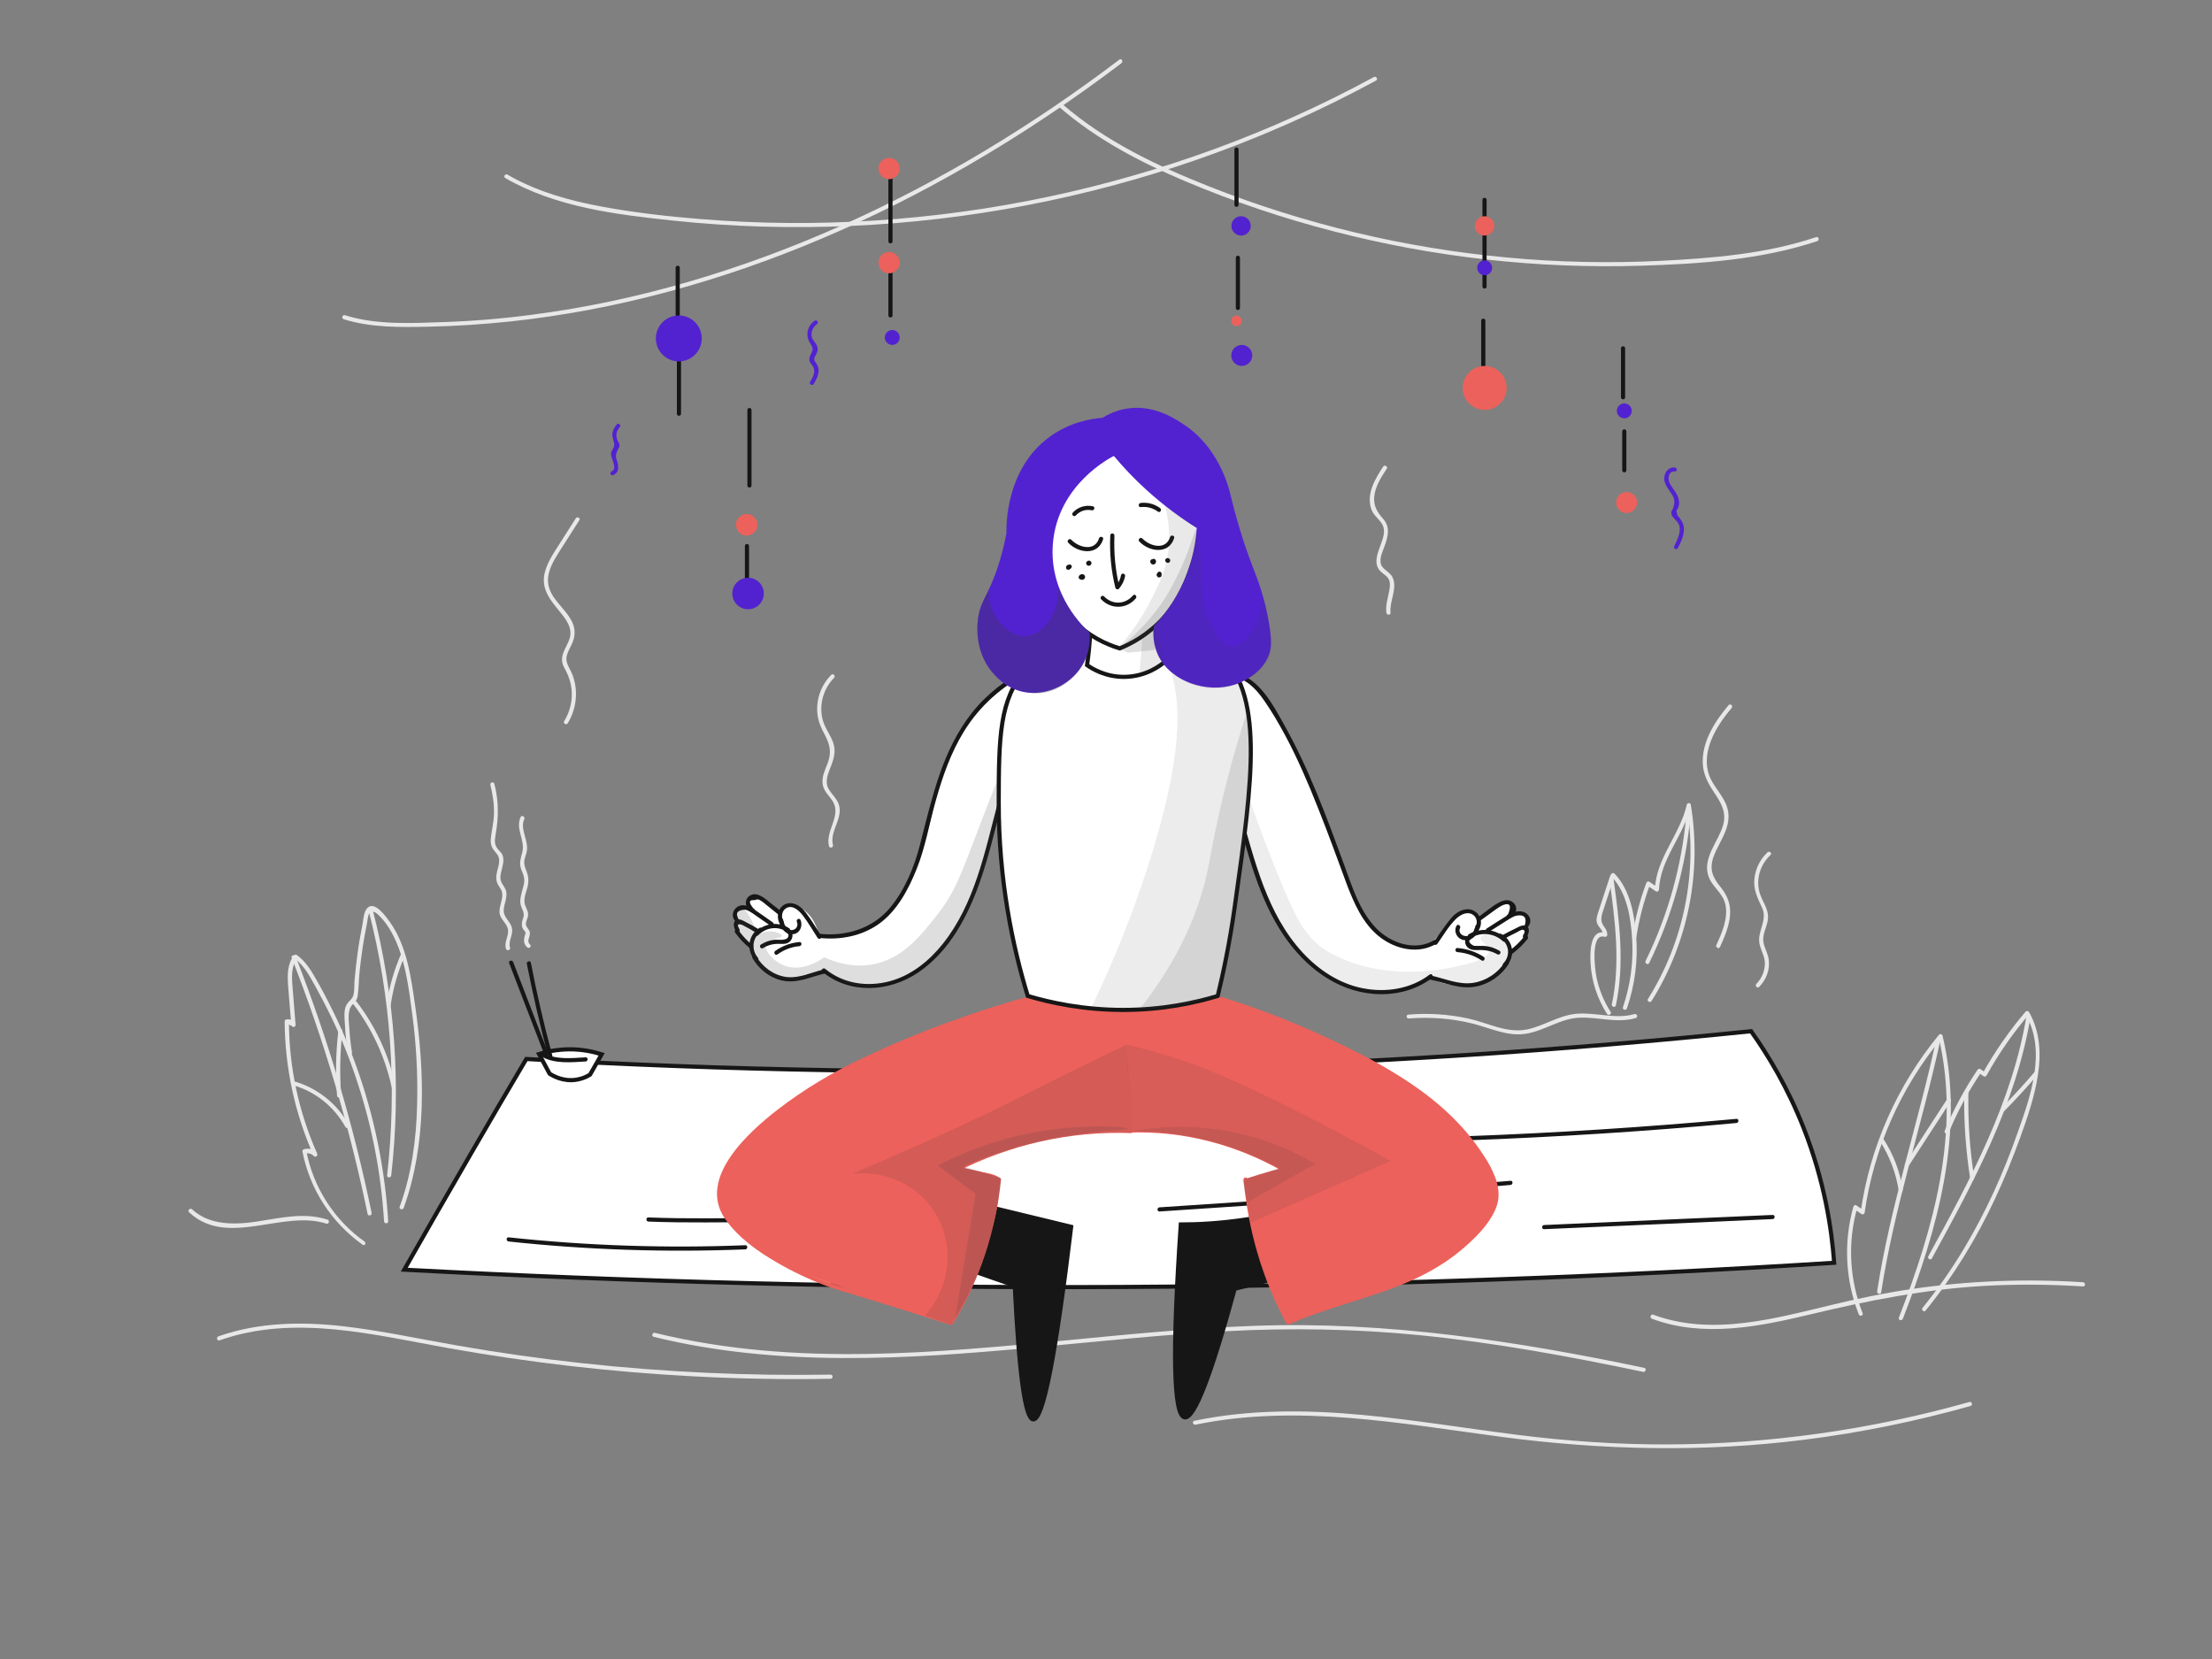 <?xml version="1.0" encoding="UTF-8"?> <svg xmlns="http://www.w3.org/2000/svg" xmlns:xlink="http://www.w3.org/1999/xlink" version="1.1" x="0px" y="0px" viewBox="0 0 1600 1200" style="enable-background:new 0 0 1600 1200;" xml:space="preserve" width="1600px" height="1200px"><rect x="0" y="0" width="1600" height="1200" fill="#808080" stroke="none"/> <g id="ground"> <g> <g> <path d="M1347.3,949.9c-9.6-24.4-11-51.1-3.9-76.3c-0.7,0.3-1.5,0.6-2.2,0.9c1.8,1.2,3.5,2.5,5.3,3.7 c0.7,0.5,2.1,0,2.2-0.9c6.6-46.5,26-90.5,56-126.7c-0.8-0.2-1.7-0.4-2.5-0.7c16.4,68.7-3.9,139.2-28.7,203.2 c-0.7,1.8,2.2,2.6,2.9,0.8c25-64.6,45.2-135.5,28.7-204.8c-0.2-1-1.8-1.5-2.5-0.7c-30.2,36.6-50,81.1-56.7,128.1 c0.7-0.3,1.5-0.6,2.2-0.9c-1.8-1.2-3.5-2.5-5.3-3.7c-0.8-0.6-2,0-2.2,0.9c-7.2,25.7-5.9,53.1,3.9,77.9 C1345.1,952.5,1348,951.7,1347.3,949.9L1347.3,949.9z" style="fill:#E8E8E8;"></path> </g> </g> <g> <g> <path d="M1409.7,819c6.3-15.3,14.2-29.8,23.5-43.6c-0.7,0.2-1.4,0.4-2.1,0.5c1.2,0.9,2.5,1.8,3.7,2.6 c0.7,0.5,1.7,0.1,2.1-0.5c8.7-15.7,18.9-30.5,30.6-44.1c-0.8-0.1-1.6-0.2-2.4-0.3c15.4,26.5,3.7,59.2-5.7,85.7 c-10.2,29.1-22.9,57.3-38.7,83.7c-9,15-19,29.4-30,42.9c-1.2,1.5,0.9,3.6,2.1,2.1c20.2-24.8,36.8-52.1,50.3-81 c6.7-14.3,12.6-28.9,18-43.7c5.3-14.7,10.5-29.7,12.9-45.2c2.5-15.8,1.7-32-6.4-46.1c-0.5-0.8-1.7-1-2.4-0.3 c-11.8,13.9-22.2,28.8-31.1,44.7c0.7-0.2,1.4-0.4,2.1-0.5c-1.2-0.9-2.5-1.8-3.7-2.6c-0.7-0.5-1.6-0.1-2.1,0.5 c-9.4,13.9-17.3,28.7-23.8,44.3C1406.1,820,1409,820.8,1409.7,819L1409.7,819z" style="fill:#E8E8E8;"></path> </g> </g> <g> <g> <path d="M1400.6,751.6c-13.2,61.1-33.3,120.6-42.8,182.4c-0.3,1.9,2.6,2.7,2.9,0.8c9.5-61.9,29.6-121.4,42.8-182.4 C1403.9,750.5,1401,749.7,1400.6,751.6L1400.6,751.6z" style="fill:#E8E8E8;"></path> </g> </g> <g> <g> <path d="M1465.9,734.3c-10.3,62.8-40.9,119.3-71.1,174.4c-0.9,1.7,1.7,3.2,2.6,1.5c30.3-55.4,61-112.1,71.4-175.1 C1469.1,733.2,1466.2,732.4,1465.9,734.3L1465.9,734.3z" style="fill:#E8E8E8;"></path> </g> </g> <g> <g> <path d="M1359.6,825.1c7.1,11,11.8,23.2,13.8,36.2c0.3,1.9,3.2,1.1,2.9-0.8c-2-13.2-6.8-25.7-14.1-36.9 C1361.1,822,1358.5,823.5,1359.6,825.1L1359.6,825.1z" style="fill:#E8E8E8;"></path> </g> </g> <g> <g> <path d="M1380.6,843.3c10.1-15.5,20.2-31.1,30.3-46.6c1.1-1.6-1.5-3.1-2.6-1.5c-10.1,15.5-20.2,31.1-30.3,46.6 C1376.9,843.4,1379.5,844.9,1380.6,843.3L1380.6,843.3z" style="fill:#E8E8E8;"></path> </g> </g> <g> <g> <path d="M1420.8,790.6c-0.4,20.8,1.1,41.5,4.3,62c0.3,1.9,3.2,1.1,2.9-0.8c-3.2-20.3-4.6-40.7-4.2-61.2 C1423.9,788.6,1420.9,788.6,1420.8,790.6L1420.8,790.6z" style="fill:#E8E8E8;"></path> </g> </g> <g> <g> <path d="M1449.8,803.6c8.2-8.3,16.2-17,23.8-25.9c1.2-1.5-0.9-3.6-2.1-2.1c-7.6,8.9-15.5,17.5-23.8,25.9 C1446.3,802.9,1448.4,805,1449.8,803.6L1449.8,803.6z" style="fill:#E8E8E8;"></path> </g> </g> <g> <g> <path d="M263.6,898c-21.8-15.5-36.9-39-42-65.3c-0.3,0.6-0.7,1.2-1,1.8c2.4-0.7,4.6-0.1,6.4,1.7 c1.3,1.3,3-0.3,2.4-1.8c-13.3-30-20.3-62.5-20.4-95.3c-0.4,0.5-0.7,1-1.1,1.4c1,0.5,2.1,1.1,3.1,1.6c0.7,1.2,2.9,0.8,2.8-0.8 c-0.7-8.7-1.4-17.4-2.1-26.1c-0.6-7.7-1.5-15.8,3.5-22.3c-0.7,0.2-1.4,0.4-2.1,0.5c7,5,11.1,13.1,15.2,20.4 c4,7.2,7.8,14.6,11.4,22c7.5,15.6,13.9,31.7,19.2,48.2c10.5,32.2,16.8,65.6,18.9,99.4c0.1,1.9,3.1,1.9,3,0 c-2.2-35.2-8.9-70.1-20.1-103.6c-5.5-16.4-12-32.4-19.6-47.9c-3.9-8-8-15.8-12.4-23.5c-3.8-6.7-7.7-13.1-14.1-17.7 c-0.7-0.5-1.6-0.1-2.1,0.5c-4.5,5.9-4.6,13.3-4.2,20.5c0.7,9.8,1.6,19.6,2.4,29.5c0.9-0.3,1.9-0.5,2.8-0.8 c-1.5-2.6-3.6-3.4-6.5-3c-0.6,0.1-1.1,0.8-1.1,1.4c0.2,33.4,7.3,66.3,20.8,96.8c0.8-0.6,1.6-1.2,2.4-1.8 c-2.6-2.7-5.8-3.5-9.3-2.5c-0.8,0.2-1.2,1-1,1.8c5.3,27.1,20.9,51.1,43.3,67.1C263.7,901.7,265.2,899.1,263.6,898L263.6,898z" style="fill:#E8E8E8;"></path> </g> </g> <g> <g> <path d="M254.6,761.2c-0.9-5.7-1.6-11.4-1.9-17.1c-0.3-5.3-1.8-13.2,2.2-17.4c2.3-2.3,3.4-3.4,3.9-6.9 c0.7-5.6,0.7-11.3,1.3-16.9c1.2-11.7,2.9-23.2,5.3-34.7c0.4-1.9,0.6-5.5,1.6-7.2c2.4-3.9,6.1,0.2,8,2.1c3.4,3.4,6.1,7.4,8.4,11.6 c9.6,17.6,12.2,39.3,14.8,58.9c2.9,21.8,4.1,43.8,3.5,65.8c-0.6,25-4,49.9-12.6,73.5c-0.7,1.8,2.2,2.6,2.9,0.8 c16.7-46.1,15.2-98.4,8.3-146.2c-2.9-20.3-6-43.4-18.3-60.6c-2.7-3.7-10.9-15.5-16.2-10.2c-2.8,2.7-3,9-3.7,12.5 c-1.3,6.6-2.5,13.2-3.4,19.9c-0.9,6.5-1.6,13-2.2,19.5c-0.3,3.5,0,7.5-0.8,10.9c-0.8,3.3-3.2,4.3-4.8,6.9 c-2.6,4-1.6,10.3-1.4,14.8c0.3,6.9,1.1,13.8,2.2,20.7C252,763.9,254.9,763.1,254.6,761.2L254.6,761.2z" style="fill:#E8E8E8;"></path> </g> </g> <g> <g> <path d="M266.7,658.9c16.1,62.4,20.6,127.3,13.3,191.3c-0.2,1.9,2.8,1.9,3,0c7.3-64.3,2.7-129.5-13.4-192.1 C269.1,656.3,266.2,657.1,266.7,658.9L266.7,658.9z" style="fill:#E8E8E8;"></path> </g> </g> <g> <g> <path d="M211,692.8c23.5,60.1,41.8,122.1,54.9,185.3c0.4,1.9,3.3,1.1,2.9-0.8c-13-63.2-31.4-125.2-54.9-185.3 C213.1,690.2,210.2,691,211,692.8L211,692.8z" style="fill:#E8E8E8;"></path> </g> </g> <g> <g> <path d="M211.5,784.8c16.4,4.6,30,15.4,38.3,30.3c0.9,1.7,3.5,0.2,2.6-1.5c-8.7-15.5-23.1-26.8-40.1-31.6 C210.4,781.4,209.6,784.3,211.5,784.8L211.5,784.8z" style="fill:#E8E8E8;"></path> </g> </g> <g> <g> <path d="M244.7,746c-1.8,15.5-2.1,31-0.9,46.5c0.1,1.9,3.1,1.9,3,0c-1.2-15.5-0.9-31,0.9-46.5 C247.9,744.1,244.9,744.1,244.7,746L244.7,746z" style="fill:#E8E8E8;"></path> </g> </g> <g> <g> <path d="M255.3,726c13.6,17.7,23.1,38.1,27.9,59.9c0.4,1.9,3.3,1.1,2.9-0.8c-4.9-22-14.4-42.7-28.2-60.6 C256.8,722.9,254.2,724.4,255.3,726L255.3,726z" style="fill:#E8E8E8;"></path> </g> </g> <g> <g> <path d="M290.1,690c-5,11.6-8.5,23.6-10.4,36.1c-0.3,1.9,2.6,2.7,2.9,0.8c1.8-12.2,5.2-24,10.1-35.4 C293.5,689.8,290.9,688.2,290.1,690L290.1,690z" style="fill:#E8E8E8;"></path> </g> </g> <g> <g> <path d="M158.8,969.5c54.2-19.1,112-3.9,166.4,5.8c58.1,10.3,116.8,17.1,175.6,20.2c33.3,1.8,66.6,2.4,100,1.8 c1.9,0,1.9-3,0-3c-60.1,1-120.3-1.8-180.1-8.3c-30.4-3.3-60.7-7.6-90.8-12.9c-26.9-4.7-53.7-10.5-80.8-13.7 c-30.5-3.5-61.8-3.1-91.1,7.2C156.2,967.3,157,970.2,158.8,969.5L158.8,969.5z" style="fill:#E8E8E8;"></path> </g> </g> <g> <g> <path d="M472.9,967c89.7,22,182.6,16.2,273.6,7.8c46.8-4.3,93.5-9.4,140.4-11.9c46.8-2.5,93.5-1.7,140.2,2.9 c54.3,5.4,108,15.3,161.4,26.5c1.9,0.4,2.7-2.5,0.8-2.9c-92.8-19.5-186.5-33.8-281.5-30.4c-93,3.3-185.2,18.6-278.3,20.3 c-52.3,1-104.8-2.7-155.7-15.2C471.8,963.6,471,966.5,472.9,967L472.9,967z" style="fill:#E8E8E8;"></path> </g> </g> <g> <g> <path d="M864.8,1030.5c73.6-15.2,148.5-0.8,221.8,8.9c72.9,9.6,146.3,11.2,219.3,1.9c40.4-5.1,80.3-13.3,119.4-24.3 c1.9-0.5,1.1-3.4-0.8-2.9c-70.9,20-144.4,30.4-218.1,30.7c-36.6,0.1-73-2.4-109.3-7c-37.1-4.7-74-10.8-111.2-14.3 c-40.7-3.8-81.8-4.2-122,4.2C862.1,1028,862.9,1030.9,864.8,1030.5L864.8,1030.5z" style="fill:#E8E8E8;"></path> </g> </g> <g> <g> <path d="M1194.9,953.9c37.4,13.9,77.6,5.7,115.1-3.3c41.5-9.9,82.8-18.1,125.5-20.5c23.7-1.3,47.5-1.1,71.2,0.4 c1.9,0.1,1.9-2.9,0-3c-41.2-2.7-82.5-1.1-123.4,4.8c-20.4,3-40.6,7.2-60.6,12.1c-19.9,4.8-39.9,9.9-60.3,12.4 c-22.5,2.8-45.3,2.1-66.7-5.9C1193.9,950.4,1193.1,953.3,1194.9,953.9L1194.9,953.9z" style="fill:#E8E8E8;"></path> </g> </g> <g> <g> <path d="M1164.6,633.7c-2.9,9-5.9,17.9-8.8,26.9c-0.7,2.3-1.4,4.5-0.7,6.9c1,3.2,4.4,5.1,4.5,8.7 c0.6-0.5,1.3-1,1.9-1.4c-11.8-3.5-11.4,15.3-11,21.9c0.7,13.1,4.9,25.7,11.9,36.7c1,1.6,3.6,0.1,2.6-1.5 c-5-7.8-8.5-16.4-10.3-25.5c-1-4.9-4.5-31.9,6-28.8c0.9,0.3,1.9-0.5,1.9-1.4c0-2.4-0.9-4-2.3-5.9c-2.6-3.7-2.4-6.4-1-10.7 c2.7-8.4,5.5-16.7,8.2-25.1C1168.1,632.6,1165.2,631.8,1164.6,633.7L1164.6,633.7z" style="fill:#E8E8E8;"></path> </g> </g> <g> <g> <path d="M1165.6,634.1c11.3,11.5,14.1,30.2,15,45.6c1,16.6-1.4,33.2-6.7,48.9c-0.6,1.8,2.3,2.6,2.9,0.8 c5.8-17.1,8.2-35.3,6.6-53.3c-1.3-15.3-4.5-32.8-15.6-44.2C1166.3,630.6,1164.2,632.7,1165.6,634.1L1165.6,634.1z" style="fill:#E8E8E8;"></path> </g> </g> <g> <g> <path d="M1183.5,678.6c2-13.4,5.4-26.4,10.1-39.1c-0.7,0.3-1.5,0.6-2.2,0.9c2.1,1.4,4.2,2.9,6.3,4.3 c1,0.7,2.2-0.2,2.3-1.3c0.9-22.3,18.3-39.4,23-60.6c-1,0-1.9,0-2.9,0c8,48.2-2.1,98.4-28.1,139.8c-1,1.6,1.6,3.1,2.6,1.5 c26.4-42.1,36.5-93.1,28.4-142.1c-0.2-1.5-2.6-1.4-2.9,0c-4.8,21.6-22.2,38.7-23.1,61.4c0.8-0.4,1.5-0.9,2.3-1.3 c-2.1-1.4-4.2-2.9-6.3-4.3c-0.9-0.6-1.9,0.1-2.2,0.9c-4.7,12.7-8.1,25.7-10.1,39.1C1180.3,679.7,1183.2,680.5,1183.5,678.6 L1183.5,678.6z" style="fill:#E8E8E8;"></path> </g> </g> <g> <g> <path d="M1219.8,589c-3.2,36.9-13.2,72.9-29.5,106.1c-0.8,1.7,1.7,3.2,2.6,1.5c16.5-33.8,26.7-70.2,29.9-107.6 C1222.9,587,1219.9,587.1,1219.8,589L1219.8,589z" style="fill:#E8E8E8;"></path> </g> </g> <g> <g> <path d="M1164.2,636.5c4.1,29.8,8,60.2,1.7,89.9c-0.4,1.9,2.5,2.7,2.9,0.8c6.5-30.3,2.5-61.2-1.7-91.5 C1166.9,633.8,1164,634.6,1164.2,636.5L1164.2,636.5z" style="fill:#E8E8E8;"></path> </g> </g> <g> <g> <path d="M1018.9,736.7c15.4-1.2,30.9-0.1,45.9,3.6c12.7,3.1,25.3,9.5,38.6,7.5c13.7-2.1,25.2-11.2,39.3-11.7 c13.6-0.5,27,4.2,40.4,0.3c1.9-0.5,1.1-3.4-0.8-2.9c-14,4-28.1-1.5-42.2-0.2c-12.8,1.2-23.5,8.9-35.9,11.4 c-14.3,2.8-28.5-5-42.3-8c-14.2-3.1-28.7-4-43.1-2.8C1017,733.8,1017,736.8,1018.9,736.7L1018.9,736.7z" style="fill:#E8E8E8;"></path> </g> </g> <g> <g> <path d="M136.8,876.9c27.6,25.8,67.6-2.1,99.3,8.2c1.8,0.6,2.6-2.3,0.8-2.9c-16.9-5.5-34.2-1.2-51.2,1.4 c-15.9,2.4-34.2,2.8-46.8-8.9C137.5,873.5,135.3,875.6,136.8,876.9L136.8,876.9z" style="fill:#E8E8E8;"></path> </g> </g> </g> <g id="mat"> <path d="M1326.7,913.4c-162.9,10.3-334.9,16.6-515.3,17.5c-181.7,0.9-355-3.8-519-12.5c16.1-28.3,32.3-56.5,48.6-84.6 c13.1-22.7,26.4-45.3,39.7-67.8c141,8,293.4,11.2,455.7,7.2c152.9-3.8,296.7-13.6,430.2-27.3c12.3,17.3,26.5,40.7,38.1,70.2 C1319.7,854.4,1324.9,888.7,1326.7,913.4z" style="fill:#FFFFFF;stroke:#161616;stroke-width:3;stroke-miterlimit:10;"></path> <g> <g> <path d="M367.9,898c56.8,6.1,114,8,171.2,5.7c1.9-0.1,1.9-3.1,0-3c-57.1,2.3-114.3,0.4-171.2-5.7 C366,894.8,366,897.8,367.9,898L367.9,898z" style="fill:#161616;"></path> </g> </g> <g> <g> <path d="M469,883.6c27.7,1.1,55.5,0.4,83.2,0.4c28.1-0.1,56.1-0.1,84.2-0.2c1.9,0,1.9-3,0-3 c-28.1,0.1-56.1,0.1-84.2,0.2c-27.7,0.1-55.5,0.7-83.2-0.4C467.1,880.5,467.1,883.5,469,883.6L469,883.6z" style="fill:#161616;"></path> </g> </g> <g> <g> <path d="M838.7,876.3c84.7-5.4,169.3-11.8,253.9-19.2c1.9-0.2,1.9-3.2,0-3c-84.5,7.4-169.2,13.8-253.9,19.2 C836.8,873.4,836.8,876.4,838.7,876.3L838.7,876.3z" style="fill:#161616;"></path> </g> </g> <g> <g> <path d="M1059.5,824.9c65.6-2.4,131.1-6.5,196.5-12.6c1.9-0.2,1.9-3.2,0-3c-65.4,6-130.9,10.2-196.5,12.6 C1057.6,821.9,1057.6,824.9,1059.5,824.9L1059.5,824.9z" style="fill:#161616;"></path> </g> </g> <g> <g> <path d="M1116.9,889.1c55.1-2.4,110.2-4.8,165.3-7.3c1.9-0.1,1.9-3.1,0-3c-55.1,2.4-110.2,4.8-165.3,7.3 C1115,886.2,1115,889.2,1116.9,889.1L1116.9,889.1z" style="fill:#161616;"></path> </g> </g> <path d="M389.9,762.4c2.5,4.7,5,9.4,7.6,14.2c2.3,1.5,10.1,6.1,19.9,4.3c4.1-0.7,7.3-2.3,9.4-3.6 c2.8-4.9,5.6-9.8,8.4-14.7c-5.5-1.7-13.6-3.7-23.6-3.6C402.5,759.1,395.1,760.8,389.9,762.4z" style="fill:#FFFFFF;stroke:#161616;stroke-width:3;stroke-miterlimit:10;"></path> <g> <g> <path d="M391.6,764.1c9,5.6,21.9,4.3,32,3.7c1.9-0.1,1.9-3.1,0-3c-9.5,0.5-22,2-30.5-3.3 C391.5,760.5,390,763.1,391.6,764.1L391.6,764.1z" style="fill:#161616;"></path> </g> </g> <g> <g> <path d="M368.3,696.7c8.5,22,17,44,25.4,66c0.7,1.8,3.6,1,2.9-0.8c-8.5-22-17-44-25.4-66 C370.5,694.1,367.6,694.8,368.3,696.7L368.3,696.7z" style="fill:#161616;"></path> </g> </g> <g> <g> <path d="M381.1,697.2c4.4,22.5,9.6,44.9,15.5,67.1c0.5,1.9,3.4,1.1,2.9-0.8c-6-22.2-11.2-44.6-15.5-67.1 C383.6,694.5,380.7,695.3,381.1,697.2L381.1,697.2z" style="fill:#161616;"></path> </g> </g> <g> <g> <path d="M368.9,685.5c-1.5-4.8,2.5-9.3,1.4-14.3c-1.3-5.3-6.5-7.5-5.9-13.6c0.4-4.2,2.5-8.2,1.8-12.5 c-0.5-2.7-2.2-4.3-3.4-6.7c-1.4-3-0.8-5.8,0-8.9c0.8-3.5,2.1-7.3,0.7-10.9c-0.7-1.9-2.1-2.8-3.3-4.3c-2.8-3.3-2.4-6.7-1.7-10.7 c2.2-12.4,2.3-24.3-0.9-36.6c-0.5-1.9-3.4-1.1-2.9,0.8c1.8,7,2.8,14.1,2.6,21.3c-0.2,6.1-1.8,11.8-2.3,17.8 c-0.4,4.9,1.2,7,4.2,10.5c3.9,4.7,0.6,10.1-0.1,15.4c-0.2,1.7-0.2,3.5,0.3,5.2c0.8,2.8,3.3,4.7,3.8,7.7c0.8,4.8-2.2,9.5-1.9,14.3 c0.4,5.2,5.8,7.9,6.2,12.9c0.4,4.7-3,8.5-1.5,13.4C366.6,688.1,369.5,687.3,368.9,685.5L368.9,685.5z" style="fill:#E8E8E8;"></path> </g> </g> <g> <g> <path d="M383.4,683.2c-3.1-2.9,0.8-5.9-0.3-9.3c-0.6-1.9-2.6-3.3-2.7-5.4c-0.1-1.9,1.2-4,1.5-5.9 c0.5-3.6-1.4-5.3-2.3-8.6c-1.2-4.5,1.5-9.5,2.3-13.9c0.6-3.4,0.3-6.3-0.9-9.5c-1-2.6-2-4.8-1.8-7.6c0.2-2.3,1.2-4.4,1.7-6.6 c2-8-5.1-16.5-1.7-23.9c0.8-1.7-1.8-3.3-2.6-1.5c-4,8.5,3.4,16.6,1.2,25.4c-1.1,4.4-2.4,7.6-0.9,12.1c0.9,2.5,2.2,4.9,2.3,7.7 c0.2,2.8-0.8,5.5-1.5,8.1c-0.9,3.4-1.9,7-1,10.5c0.8,2.9,2.7,5.1,2,8.3c-0.4,1.6-1.1,3.1-1.2,4.8c-0.1,1.6,0.1,2.8,0.9,4.2 c0.4,0.7,1.6,1.8,1.7,2.3c0.2,0.8-0.5,2.4-0.7,3.1c-0.7,3.1-0.5,5.4,1.9,7.7C382.7,686.6,384.8,684.5,383.4,683.2L383.4,683.2z" style="fill:#E8E8E8;"></path> </g> </g> </g> <g id="background"> <g> <g> <path d="M248.6,230.9c19.8,6.2,40.8,5.8,61.3,5.4c19.6-0.4,39.1-1.7,58.5-3.7c38.7-4.1,77-11.4,114.6-21.5 c76.1-20.4,149-52,217.1-91.4c38.6-22.3,75.6-47.1,111.1-74c1.5-1.2,0-3.8-1.5-2.6c-62.1,47.1-129.1,87.9-200.3,119.7 c-71.4,31.9-147.2,54.9-224.9,64.9c-21.3,2.8-42.8,4.6-64.3,5.3c-23.4,0.8-48.1,2.1-70.7-5C247.6,227.5,246.8,230.3,248.6,230.9 L248.6,230.9z" style="fill:#E8E8E8;"></path> </g> </g> <g> <g> <path d="M766.5,77.7c26.7,23.1,58.2,39.6,90.6,53.3c34.8,14.7,70.8,26.9,107.4,36.3c72.4,18.8,147.5,27.2,222.2,24.9 c42.6-1.3,87.1-4.2,127.8-17.8c1.8-0.6,1-3.5-0.8-2.9c-36.2,12.2-75.3,15.3-113.2,17.2c-36.7,1.8-73.5,1-110-2.4 c-73.9-6.8-146.8-24.1-215.8-51.4c-37.7-14.9-75-32.6-105.9-59.3C767.1,74.3,765,76.4,766.5,77.7L766.5,77.7z" style="fill:#E8E8E8;"></path> </g> </g> <g> <g> <path d="M365.5,128.8c36.7,21.2,80.4,26.4,121.8,30.8c42.6,4.5,85.6,5.7,128.5,3.8c84.6-3.8,168.8-19.8,248.8-47.5 c45.1-15.6,88.8-34.9,130.7-57.6c1.7-0.9,0.2-3.5-1.5-2.6c-73.7,40.1-153.3,69.2-235.4,86.6c-82.3,17.4-167.2,23-251.1,16.2 c-23.8-1.9-47.7-4.6-71.2-8.9c-24.1-4.4-47.8-11-69.1-23.3C365.4,125.3,363.9,127.9,365.5,128.8L365.5,128.8z" style="fill:#E8E8E8;"></path> </g> </g> <g> <g> <path d="M488.7,193.7c0,12.4,0,24.9,0,37.3c0,1.9,3,1.9,3,0c0-12.4,0-24.9,0-37.3 C491.7,191.7,488.7,191.7,488.7,193.7L488.7,193.7z" style="fill:#161616;"></path> </g> </g> <g> <g> <path d="M489.6,255.6c0,14.6,0,29.1,0,43.7c0,1.9,3,1.9,3,0c0-14.6,0-29.1,0-43.7 C492.6,253.7,489.6,253.6,489.6,255.6L489.6,255.6z" style="fill:#161616;"></path> </g> </g> <g> <g> <path d="M540.6,296.6c0,18.2,0,36.4,0,54.6c0,1.9,3,1.9,3,0c0-18.2,0-36.4,0-54.6 C543.6,294.6,540.6,294.6,540.6,296.6L540.6,296.6z" style="fill:#161616;"></path> </g> </g> <g> <g> <path d="M538.8,394.9c0,8.8,0,17.6,0,26.4c0,1.9,3,1.9,3,0c0-8.8,0-17.6,0-26.4C541.8,393,538.8,393,538.8,394.9 L538.8,394.9z" style="fill:#161616;"></path> </g> </g> <g> <g> <path d="M642.6,126.3c0,16.1,0,32.2,0,48.3c0,1.9,3,1.9,3,0c0-16.1,0-32.2,0-48.3 C645.6,124.4,642.6,124.4,642.6,126.3L642.6,126.3z" style="fill:#161616;"></path> </g> </g> <g> <g> <path d="M642.6,191.8c0,12.1,0,24.3,0,36.4c0,1.9,3,1.9,3,0c0-12.1,0-24.3,0-36.4 C645.6,189.9,642.6,189.9,642.6,191.8L642.6,191.8z" style="fill:#161616;"></path> </g> </g> <g> <g> <path d="M1072.3,144.5c0,20.9,0,41.9,0,62.8c0,1.9,3,1.9,3,0c0-20.9,0-41.9,0-62.8 C1075.3,142.6,1072.3,142.6,1072.3,144.5L1072.3,144.5z" style="fill:#161616;"></path> </g> </g> <g> <g> <path d="M1071.4,231.9c0,10.9,0,21.9,0,32.8c0,1.9,3,1.9,3,0c0-10.9,0-21.9,0-32.8 C1074.4,230,1071.4,230,1071.4,231.9L1071.4,231.9z" style="fill:#161616;"></path> </g> </g> <g> <g> <path d="M892.9,108.1c0,13.4,0,26.7,0,40.1c0,1.9,3,1.9,3,0c0-13.4,0-26.7,0-40.1 C895.9,106.2,892.9,106.1,892.9,108.1L892.9,108.1z" style="fill:#161616;"></path> </g> </g> <g> <g> <path d="M893.9,186.4c0,12.1,0,24.3,0,36.4c0,1.9,3,1.9,3,0c0-12.1,0-24.3,0-36.4 C896.9,184.5,893.9,184.5,893.9,186.4L893.9,186.4z" style="fill:#161616;"></path> </g> </g> <g> <g> <path d="M1172.5,251.9c0,11.8,0,23.7,0,35.5c0,1.9,3,1.9,3,0c0-11.8,0-23.7,0-35.5 C1175.5,250,1172.5,250,1172.5,251.9L1172.5,251.9z" style="fill:#161616;"></path> </g> </g> <g> <g> <path d="M1173.4,312c0,9.4,0,18.8,0,28.2c0,1.9,3,1.9,3,0c0-9.4,0-18.8,0-28.2C1176.4,310.1,1173.4,310.1,1173.4,312 L1173.4,312z" style="fill:#161616;"></path> </g> </g> <circle cx="491" cy="244.8" r="16.6" style="fill:#5222D0;"></circle> <circle cx="541.1" cy="429.3" r="11.4" style="fill:#5222D0;"></circle> <circle cx="645.4" cy="244.1" r="5.4" style="fill:#5222D0;"></circle> <circle cx="898.2" cy="257.1" r="7.6" style="fill:#5222D0;"></circle> <circle cx="897.7" cy="163.4" r="7" style="fill:#5222D0;"></circle> <circle cx="540.1" cy="379.6" r="7.8" style="fill:#EC615B;"></circle> <circle cx="643.1" cy="121.9" r="7.7" style="fill:#EC615B;"></circle> <circle cx="643.1" cy="190" r="7.7" style="fill:#EC615B;"></circle> <circle cx="894.4" cy="232.1" r="3.8" style="fill:#EC615B;"></circle> <circle cx="1073.9" cy="280.6" r="15.9" style="fill:#EC615B;"></circle> <circle cx="1176.6" cy="363.5" r="7.6" style="fill:#EC615B;"></circle> <circle cx="1073.8" cy="163.4" r="7" style="fill:#EC615B;"></circle> <circle cx="1073.9" cy="193.7" r="5.4" style="fill:#5222D0;"></circle> <circle cx="1174.9" cy="297.2" r="5.4" style="fill:#5222D0;"></circle> <g> <g> <path d="M416.5,374.9c-4.7,7.4-9.4,14.7-14.1,22.1c-3.7,5.8-7.4,11.9-8.7,18.8c-2.1,11.9,5.9,19.9,12.7,28.5 c3.9,4.9,7.5,10.5,5.8,16.9c-1.5,5.8-6.3,10.8-5.6,17.2c0.3,2.7,1.7,4.8,2.9,7.1c2,4,3.4,8.3,3.9,12.7c0.9,8.2-1,16.4-5.3,23.4 c-1,1.7,1.6,3.2,2.6,1.5c6.6-10.9,7.9-24.6,2.8-36.4c-1.8-4.2-4.8-7.6-3.5-12.6c0.9-3.3,2.8-6.2,4.1-9.3 c1.9-4.7,2.1-9.4,0.1-14.1c-4.5-10.6-17-17.5-17.8-29.8c-0.5-8.3,4.4-15.9,8.6-22.6c4.7-7.4,9.4-14.8,14.1-22.1 C420.1,374.8,417.5,373.3,416.5,374.9L416.5,374.9z" style="fill:#E8E8E8;"></path> </g> </g> <g> <g> <path d="M601.2,488.2c-7.4,7.5-11.1,18-9.9,28.5c0.6,5.5,2.8,10.1,5.4,15c3.9,7.4,4.8,13,1.8,20.8 c-1.8,4.6-4.1,9.3-3.5,14.3c0.6,5.7,5,8.7,7.7,13.4c5.7,10.2-5.8,20.9-3.1,31.8c0.5,1.9,3.4,1.1,2.9-0.8 c-2.5-9.8,6.9-18.5,4.5-28.4c-1.2-4.8-5.1-7.8-7.5-11.9c-3.4-5.8-0.2-11.9,1.9-17.6c1.7-4.5,2.9-9,1.9-13.8 c-1.3-5.9-5.3-10.7-7.4-16.3c-4.2-11.3-1-24.4,7.4-32.9C604.7,488.9,602.6,486.8,601.2,488.2L601.2,488.2z" style="fill:#E8E8E8;"></path> </g> </g> <g> <g> <path d="M1250.4,510c-10,11.7-19.7,26.8-18.7,42.9c0.5,7.7,3.9,13.9,8.1,20.2c4.9,7.3,9.1,14.2,6.7,23.3 c-3.2,11.9-15,23.8-10.9,36.9c2.5,8,10.5,12.4,12.4,20.8c2.2,10-2.4,20.5-6.5,29.4c-0.8,1.7,1.8,3.3,2.6,1.5 c3.4-7.4,6.7-15.1,7.3-23.3c0.6-7.8-2-14-6.8-20c-5.7-6.9-8.3-12.8-5.3-21.5c2.3-6.7,6.4-12.7,8.9-19.3c2.4-6.2,3-12.6,0.4-18.9 c-2.7-6.6-7.7-11.7-10.9-18c-9-18,3.1-38.2,14.8-51.8C1253.8,510.7,1251.7,508.6,1250.4,510L1250.4,510z" style="fill:#E8E8E8;"></path> </g> </g> <g> <g> <path d="M1278.5,616.5c-5.2,4.9-8.5,11.3-9.4,18.4c-1.1,8.5,2.1,14.4,5.5,21.8c4.2,9.1-4,17.3-1.8,26.5 c1.2,5,3.9,8.8,3.8,14.1c-0.2,5.5-2.4,10.5-6.2,14.4c-1.3,1.4,0.8,3.5,2.1,2.1c5.1-5.2,7.8-12.3,6.9-19.6 c-0.5-4.2-2.8-7.8-3.7-11.9c-1.3-5.5,1.7-10.5,2.8-15.7c1.9-8.8-4.1-14-6-22c-2.3-9.5,1-19.5,8.1-26.1 C1282.1,617.3,1280,615.2,1278.5,616.5L1278.5,616.5z" style="fill:#E8E8E8;"></path> </g> </g> <g> <g> <path d="M1000.4,337.6c-5.7,8.8-12,19.2-8.7,30.1c1.6,5.3,6,7.5,8.4,12.1c2.3,4.6,0.1,10-1.5,14.4 c-2.3,6.3-5.5,14,0.3,19.4c2.3,2.1,5.1,3.3,6.1,6.6c0.8,2.7,0.1,5.9-0.4,8.5c-1,4.8-2.4,9.6-1.8,14.5c0.2,1.9,3.2,1.9,3,0 c-0.9-8.2,5.1-17.4,1.6-25.3c-2-4.6-8.2-5.9-8.8-11.1c-0.5-3.9,1.6-8.2,2.9-11.8c2.5-6.9,4.3-13.8-1.1-19.8 c-5-5.5-7.6-10.8-6-18.4c1.3-6.5,5.1-12.3,8.7-17.8C1004.1,337.4,1001.5,335.9,1000.4,337.6L1000.4,337.6z" style="fill:#E8E8E8;"></path> </g> </g> <g> <g> <path d="M589.3,232c-5.9,4.1-6.9,11.4-2.8,17.1c3.7,5-2,7.3-0.9,12c0.4,1.7,1.8,2.7,2.6,4.2c2,3.7-0.3,7.6-2.2,10.9 c-1,1.7,1.6,3.2,2.6,1.5c1.8-3.1,3.8-6.7,3.5-10.4c-0.1-1.7-0.8-2.8-1.5-4.3c-0.5-0.9-1.1-1.2-1.5-2.3c-0.5-1.9,0.2-2.3,1.1-4.1 c1.3-2.5,1.8-4.6,0.4-7.2c-1.3-2.4-3.4-3.8-3.6-6.8c-0.2-3.2,1.3-6.3,3.9-8.1C592.4,233.5,590.9,230.9,589.3,232L589.3,232z" style="fill:#5222D0;"></path> </g> </g> <g> <g> <path d="M446.2,307c-1.9,2.1-3.1,4.4-3.3,7.2c-0.2,3.2,2.4,6.5,1,9.4c-1,2.1-2.1,2.9-1.9,5.5 c0.2,2.7,4.7,10.1,0.6,11.7c-1.8,0.7-1,3.6,0.8,2.9c5-1.9,4-7.2,2.6-11.3c-1.1-3.2-0.2-4.8,1.2-7.8c0.3-0.7,0.8-1.2,0.9-2 c0.2-1.6-0.7-2.5-1.3-3.8c-1.6-3.5-1.2-6.9,1.4-9.7C449.6,307.7,447.4,305.5,446.2,307L446.2,307z" style="fill:#5222D0;"></path> </g> </g> <g> <g> <path d="M1211.4,338.1c-4-0.3-6.9,2.7-7.5,6.6c-0.9,5.7,3.8,9.7,6.2,14.3c1.6,3.2,1,5.7,0,8.8 c-0.5,1.6-1.1,1.1-1.2,2.9c-0.1,1.5,0.5,2.6,1.5,3.7c2.7,3.1,4.9,4.5,4.6,9.1c-0.3,4.1-2.2,8-4,11.5c-0.9,1.7,1.7,3.2,2.6,1.5 c2.1-4,4.2-8.4,4.4-13c0.3-4.5-1.5-6.5-3.9-9.9c-0.8-0.5-1.1-1.3-1-2.4c-0.8-1.2-0.6-2.2,0.4-3.1c0.2-0.9,0.7-1.6,0.9-2.6 c0.4-2.1,0-4.2-0.8-6.3c-0.8-2.2-2.2-4-3.5-5.9c-1.1-1.6-2.4-3.4-2.9-5.3c-0.8-2.9,0-7.3,4.3-7 C1213.3,341.3,1213.3,338.3,1211.4,338.1L1211.4,338.1z" style="fill:#5222D0;"></path> </g> </g> </g> <g id="girl_meditating"> <g id="leg_left"> <path d="M901.9,882c-19.7,3-36.3,3.7-47.8,3.7c-6.3,91.7-5.4,138.2,2.8,139.5c6.9,1.1,19-29.9,36.2-93 c23.7-5.9,47.5-11.8,71.2-17.7c2.4-23.2-3-32.2-8.4-36.3C945.9,870.7,931.9,877.3,901.9,882z" style="fill:#161616;stroke:#161616;stroke-width:3;stroke-miterlimit:10;"></path> <path d="M805.2,719.5c-16.6,15.1-10.9,56.1,13.8,99c5.8-0.7,14.9-1.3,25.8-0.4c4.5,0.4,18.6,1.8,54.6,14.9 c7.5,2.8,17.9,6.7,30.3,12c-9.7,2.6-19.4,5.2-29.2,7.8c1.1,11.7,3.1,25,6.7,39.2c6.6,26.3,16.4,47.8,25.4,63.9 c22.5-6.6,40.9-13.1,54.2-17.9c31.9-11.7,48.8-20.1,65-31.4c17.3-12.1,26.4-22.3,29.2-35.1c1.6-7.4,0.7-13.8,0.4-16.1 c-2-12.4-8.9-20.8-16.1-28.8c-15.8-17.7-23.7-26.5-36.6-36.3c-29.5-22.3-56.4-34-86.3-46.7c-23.1-9.8-38.5-16.3-60.9-21.7 C845.7,713.6,818.8,707.1,805.2,719.5z" style="fill:#EC615B;"></path> <g> <g> <path d="M874.3,721.4c30.1,8.8,59.4,20,87.8,33.5c24.9,11.8,49.9,24.9,71.5,42.2c10,8,19.3,16.9,27.4,26.9 c8.8,10.9,20.2,25.6,20,40.3c-0.2,13.7-13.2,26.2-22.7,34.8c-10.1,9.1-21.6,16.3-33.8,22.2c-29.8,14.4-62.8,20.3-93,33.8 c-1.8,0.8-0.2,3.4,1.5,2.6c29-13,60.6-18.9,89.5-32.2c12.2-5.6,23.9-12.5,34.3-21.2c9.7-8.1,20.7-18.8,25.4-30.8 c5.1-13-1.8-26.4-8.7-37.2c-7.5-11.8-16.6-22.5-26.9-32c-20.4-18.9-44.7-32.9-69.4-45.3c-32.7-16.5-66.9-30.1-102.1-40.4 C873.2,718,872.4,720.8,874.3,721.4L874.3,721.4z" style="fill:#EC615B;"></path> </g> </g> <g> <g> <path d="M980,829.9c-13.3,3.8-26.7,7.6-40,11.4c-13.1,3.7-26.5,7-39.3,11.6c-1.8,0.7-1,3.6,0.8,2.9 c12.8-4.7,26.2-7.9,39.3-11.6c13.3-3.8,26.7-7.6,40-11.4C982.6,832.3,981.8,829.4,980,829.9L980,829.9z" style="fill:#EC615B;"></path> </g> </g> <g> <g> <path d="M899.5,853.1c3.3,36.3,13.4,71.8,30.8,103.9c0.9,1.7,3.5,0.2,2.6-1.5c-17.1-31.6-27.1-66.6-30.4-102.3 C902.4,851.2,899.4,851.2,899.5,853.1L899.5,853.1z" style="fill:#EC615B;"></path> </g> </g> <g> <g> <path d="M930.1,845c-34.7-19.9-74.1-30.3-114.2-28.7c-1.9,0.1-1.9,3.1,0,3c39.5-1.7,78.4,8.6,112.6,28.3 C930.3,848.5,931.8,845.9,930.1,845L930.1,845z" style="fill:#EC615B;"></path> </g> </g> <path d="M813.9,755.4c9.3,2.1,22.9,5.6,39,10.9c11.9,3.9,34.4,11.8,86.1,37.9c17.4,8.8,40.3,20.7,66.8,35.6 c-33.7,14.9-67.4,29.8-101.1,44.6c-1.8-10.3-3.7-20.5-5.5-30.8c8.7-2.8,17.4-5.5,26.1-8.3c-13.3-7.3-32.1-15.9-55.7-21.3 c-19.5-4.5-36.7-5.6-50.2-5.5C817.5,797.4,815.7,776.4,813.9,755.4z" style="opacity:0.11;fill:#3D3D3D;"></path> <path d="M819.3,818.1c15.9-2.8,41.7-5.4,72.3,0.8c26.4,5.3,46.6,15.2,59.7,22.9c-16.5,9.4-32.9,18.7-49.4,28.1 c-1.1-5.5-2.1-11.1-3.2-16.6c8.8-2.8,17.6-5.5,26.5-8.3c-11.7-6.3-26.6-13-44.6-18.2C856.5,819.9,835.2,818.1,819.3,818.1z" style="opacity:0.11;fill:#3D3D3D;"></path> </g> <g id="leg_right"> <path d="M689.4,914.3c14.9,5.2,29.8,10.4,44.6,15.6c3.1,64.3,7.6,96.6,13.4,96.8c7.1,0.3,16.2-46.1,27.4-139.3 c-23.7-5.7-47.3-11.5-71-17.2C699.1,884.9,694.3,899.6,689.4,914.3z" style="fill:#161616;stroke:#161616;stroke-width:3;stroke-miterlimit:10;"></path> <path d="M819.2,818.2c-0.9-28.7-4.2-52.5-7.4-69.9c-6.7-36.7-12.5-42.5-17.6-44.9c-11.1-5.1-22.4,4.7-50.6,17.6 c-23.1,10.6-20.1,6.1-59.7,21c-29,10.9-64,25.9-101.2,47.7c-8,4.7-26.8,16-44.9,36.4c-17,19.1-18.2,29.2-18.2,34.1 c0,5,1.2,16.2,17.6,33c19.3,19.7,41.1,28.2,104,48.3c17.3,5.5,33.1,10.5,47.2,14.8c7.6-14.5,13.4-27.1,17.6-36.9 c11.8-27.6,14.3-40.6,15.3-47.2c1.1-7.3,1.6-13.4,1.7-17.6c-10.2-2.7-20.5-5.3-30.7-8c11.6-6.6,26-13.4,43.2-18.8 C769.3,817.3,799,816.7,819.2,818.2z" style="fill:#EC615B;"></path> <g> <g> <path d="M695.3,847.4c4.4,1,8.9,2,13.3,3c4.4,1,9.4,1.5,13.1,4.3c1.5,1.2,3-1.4,1.5-2.6c-3.5-2.7-7.8-3.3-12-4.2 c-5-1.1-10.1-2.3-15.1-3.4C694.2,844.1,693.4,847,695.3,847.4L695.3,847.4z" style="fill:#EC615B;"></path> </g> </g> <g> <g> <path d="M751.6,718.8c-43.8,11.5-86.4,27.1-127.4,46.4c-21.6,10.2-42.5,22.6-61.4,37.2 c-21,16.2-58.6,49.7-38.4,79.1c9.3,13.5,23.4,23.5,37.4,31.6c11.4,6.7,23.5,12.3,35.8,17c7.2,2.7,14.7,4.7,22.1,7 c22.5,6.8,45,13.9,67.4,21.1c1.8,0.6,2.6-2.3,0.8-2.9c-18.5-6-37-11.9-55.6-17.5c-9.7-3-19.6-5.5-29.2-8.9 c-23.6-8.1-47.9-20.3-66-37.5c-5.9-5.6-12-12.2-14.2-20.1c-2.8-9.8,0.7-19.6,5.6-28c7.9-13.6,19.6-24.9,31.7-34.8 c19.4-15.8,41.3-28.9,63.9-39.7c41.2-19.7,84.3-35.4,128.5-46.9C754.3,721.2,753.5,718.3,751.6,718.8L751.6,718.8z" style="fill:#EC615B;"></path> </g> </g> <g> <g> <path d="M633,833.1c14.9,3.8,29.9,7.6,44.8,11.3c14.7,3.7,29.7,6.9,44.1,11.7c1.8,0.6,2.6-2.3,0.8-2.9 c-14.4-4.7-29.4-7.9-44.1-11.7c-14.9-3.8-29.9-7.6-44.8-11.3C631.9,829.8,631.1,832.7,633,833.1L633,833.1z" style="fill:#EC615B;"></path> </g> </g> <g> <g> <path d="M721,853.5c-3.7,36.2-15.2,71.3-34.1,102.3c-1,1.7,1.6,3.2,2.6,1.5c19.2-31.6,30.8-67.2,34.5-103.9 C724.2,851.5,721.2,851.6,721,853.5L721,853.5z" style="fill:#EC615B;"></path> </g> </g> <g> <g> <path d="M691.4,847.9c39.1-20,82.6-29.9,126.5-28.3c1.9,0.1,1.9-2.9,0-3c-44.4-1.7-88.5,8.4-128,28.7 C688.2,846.2,689.7,848.8,691.4,847.9L691.4,847.9z" style="fill:#EC615B;"></path> </g> </g> <path d="M798.3,763.6c-43,20.9-71.3,35.6-84,41.7c-33.4,15.8-66,30.3-97.7,43.7c24.2-2.7,47.8,8.5,60.1,28.7 c13.9,22.8,11,53-7.5,73.8c6.4,2.3,12.8,4.6,19.1,6.8c5.4-8.6,10.8-18.4,15.7-29.4c13-28.9,18.3-55.7,20.5-76.5 c-9.1-3-18.2-5.9-27.3-8.9c8.2-3.6,17.1-7.1,26.6-10.2c36-11.8,69.1-14.6,95.5-14.2c-0.3-7.2-0.7-14.5-1.2-22 c-1-14.3-2.5-28-4.2-41C810.3,757.8,804.9,760.5,798.3,763.6z" style="opacity:0.13;fill:#3D3D3D;"></path> <path d="M815.8,816.5c-0.1-1.3-25.8-3.6-56.9,0.8c-35.2,5-62.7,16.5-80.6,25.7c9.1,6.8,18.2,13.7,27.3,20.5 c-4.9,29.9-9.7,59.8-14.6,89.7c10.1-16.6,21.5-39.8,28.1-69.1c2.6-11.7,4-22.5,4.7-32.4c-2.7-0.8-5.5-1.6-8.3-2.4 c-6.5-1.8-12.8-3.4-19-4.7c4.9-2.2,11.8-5.2,20.2-8.3C771,816.1,815.8,818.1,815.8,816.5z" style="opacity:0.15;fill:#3D3D3D;"></path> <path d="M811.9,828.8" style="fill:#3D3D3D;"></path> </g> <g id="hand_left"> <path d="M892.2,486.5c5.1-1.7,12.8,6.2,17.4,10.8c7.4,7.5,11.1,15.1,12.2,17.4c13.6,28.2,11.2,17,22.7,43.2 c14.1,32.3,23.7,62.8,23.7,62.8c4.7,14.9,7.6,26,16.7,39.7c10.3,15.4,18.8,19.5,22.3,20.9c11.6,4.8,22.6,2.7,27.5,1.4 c5.3-5.2,9.4-9.7,12.2-12.9c5.7-6.5,8.1-10,12.6-10.5c1-0.1,5.6-0.6,8,2.1c1.1,1.2,1.3,2.5,2.4,2.8c1.4,0.4,2.8-1.2,4.5-2.8 c0.7-0.7,5.3-5,10.1-7c2.5-1.1,7.3-2.5,8.7-0.7c1.4,1.8-1.7,5.6-0.3,7c1.4,1.4,4.8-1.8,8.4-0.3c2,0.9,3.7,3.1,3.8,5.2 c0.2,2.6-2,3.2-2.4,6.6c-0.4,2.8,0.9,3.3,0.7,5.6c-0.4,3.5-3.6,4-8,9.1c-2.5,2.9-1.8,3.1-6.3,9.8c-1.7,2.5-3.9,5.8-5.6,7.7 c-6.6,7.4-17.8,8-23.7,8.4c-11.4,0.6-20.4-2.8-25.5-5.2c-3.4,2.4-8.6,5.4-15.3,7.7c-17.3,5.7-32.5,1.7-38.7,0 c-24.7-6.9-39.2-25.6-48.8-38.4c-14.3-19-19.5-35.5-28.9-65.5c-2.9-9.1-11.6-38-15-76.7C886.2,517.1,883.9,489.3,892.2,486.5z" style="fill:#FFFFFF;"></path> <g> <g> <path d="M895,490.1c8.8,2.9,14.9,10,20,17.5c5.3,7.7,10,15.8,14.5,24.1c9.1,17,16.7,34.7,23.8,52.6 c7.2,18,13.8,36.2,20.5,54.3c5.4,14.4,11.9,29.7,24.4,39.3c11.6,8.9,28.1,12.6,41.1,4.5c1.6-1,0.1-3.6-1.5-2.6 c-13.8,8.6-31.6,2.6-42.3-8.3c-12.2-12.6-17.4-30.1-23.3-46.1c-12.5-34.2-25.3-69-43.2-100.9c-7.8-13.9-17-31.9-33.2-37.3 C894,486.6,893.2,489.5,895,490.1L895,490.1z" style="fill:#161616;"></path> </g> </g> <g> <g> <path d="M894,587c8.9,30.8,16.4,63,34.7,89.8c15.1,22.2,37.5,39.9,65,42.1c14.9,1.2,30-2.4,42-11.4 c1.5-1.1,0-3.8-1.5-2.6c-14,10.6-32.1,13.3-49.1,9.8c-16.8-3.5-31.3-13.2-42.8-25.6c-26.1-28.3-34.8-66.9-45.2-102.8 C896.4,584.4,893.5,585.2,894,587L894,587z" style="fill:#161616;"></path> </g> </g> <g> <g> <path d="M1039.6,682.8c4.2-5.9,8.1-12.7,13.2-17.8c3-3,7.9-6,12.2-3.6c3.7,2.1,4,6.9,1.8,10.1 c-1.1,1.6,1.5,3.1,2.6,1.5c4.7-6.7-0.2-15.7-8.4-15.3c-4.9,0.3-8.9,3.4-11.9,7.1c-4.3,5.2-8,11-12,16.5 C1035.9,682.8,1038.5,684.3,1039.6,682.8L1039.6,682.8z" style="fill:#161616;"></path> </g> </g> <g> <g> <path d="M1053.5,669.7c-2.2,4.4,0.5,9.5,5.4,10.3c5.9,0.9,10.2-4.1,11.2-9.4c0.4-1.9-2.5-2.7-2.9-0.8 c-0.6,3.2-2.3,6.5-5.8,7.2c-3.3,0.7-7-2.2-5.3-5.7C1056.9,669.5,1054.3,668,1053.5,669.7L1053.5,669.7z" style="fill:#161616;"></path> </g> </g> <g> <g> <path d="M1033.7,708.4c11.5,2.3,22.4,7.6,34.3,5.1c9.6-2,17.8-7.9,23.1-16c1.1-1.6-1.5-3.1-2.6-1.5 c-5.2,7.9-13.4,13.4-22.8,14.9c-10.8,1.7-20.9-3.3-31.3-5.4C1032.6,705.2,1031.8,708.1,1033.7,708.4L1033.7,708.4z" style="fill:#161616;"></path> </g> </g> <g> <g> <path d="M1062,677c-3.2,1.9-2.8,6.3-0.1,8.6c2.3,1.9,5.4,1.6,8.2,1.6c4.8-0.1,8.8,0.7,13,3.1 c1.7,0.9,3.2-1.6,1.5-2.6c-3.1-1.8-6.4-3-10-3.4c-1.7-0.2-3.4-0.1-5.2-0.1c-1.1,0-2.2,0.1-3.2-0.1c-1.2-0.3-5.1-3-2.7-4.4 C1065.1,678.6,1063.6,676,1062,677L1062,677z" style="fill:#161616;"></path> </g> </g> <g> <g> <path d="M1064,678.3c7.5-4.3,16.7-3.4,23.1,2.5c1.4,1.3,3.5-0.8,2.1-2.1c-7.4-6.8-18-8-26.7-3 C1060.8,676.7,1062.3,679.3,1064,678.3L1064,678.3z" style="fill:#161616;"></path> </g> </g> <g> <g> <path d="M1070.5,666.1c3.3-2.4,6.5-4.7,9.8-7.1c1.4-1,2.7-2,4.2-2.9c1-0.6,2-1.2,3.1-1.6c4.7-1.6,5.8,0.7,3.2,6.9 c-1.8,0.6-1,3.5,0.8,2.9c5.4-1.9,7.3-9.2,1.7-12.3c-3.1-1.8-6.8-0.5-9.6,1.1c-5.1,2.9-9.8,7-14.6,10.4 C1067.4,664.7,1068.9,667.3,1070.5,666.1L1070.5,666.1z" style="fill:#161616;"></path> </g> </g> <g> <g> <path d="M1076.9,674.1c4-2.5,8-5.1,12-7.6c1.8-1.1,3.6-2.4,5.6-3.3c1.5-0.8,3.1-1.1,4.8-1.1c3.5,0,4.8,2.1,3.9,6.2 c-1.2,1.5,0.9,3.6,2.1,2.1c3.8-4.8,0.4-10.7-5.4-11.2c-3.8-0.4-7.2,1.5-10.3,3.4c-4.8,2.9-9.5,6-14.2,9 C1073.7,672.5,1075.2,675.1,1076.9,674.1L1076.9,674.1z" style="fill:#161616;"></path> </g> </g> <g> <g> <path d="M1088.6,678.8c2.7-1.5,5.4-2.9,8.1-4.2c0.9-0.5,3.9-2.3,4.8-2.1c2.5,0.5,0.8,3,0.2,4 c-1,1.6,1.6,3.2,2.6,1.5c1.6-2.6,3-7.7-1.3-8.5c-2.3-0.5-4.8,1.1-6.8,2.1c-3.1,1.5-6.2,3-9.2,4.7 C1085.4,677.2,1087,679.8,1088.6,678.8L1088.6,678.8z" style="fill:#161616;"></path> </g> </g> <g> <g> <path d="M1084.4,678.1c7.2,4,8.6,12.9,2.9,18.9c-1.3,1.4,0.8,3.5,2.1,2.1c7-7.3,5.4-18.7-3.5-23.6 C1084.3,674.6,1082.7,677.2,1084.4,678.1L1084.4,678.1z" style="fill:#161616;"></path> </g> </g> <g> <g> <path d="M1102.8,677c-3.2,4.1-6.9,7.7-11,10.7c-1.5,1.1-0.1,3.7,1.5,2.6c4.4-3.2,8.3-6.9,11.7-11.2 C1106.1,677.6,1104,675.5,1102.8,677L1102.8,677z" style="fill:#161616;"></path> </g> </g> <g> <g> <path d="M1054.2,688.7c6.3,0.5,12.2,2.5,17.5,6c1.6,1.1,3.1-1.5,1.5-2.6c-5.8-3.7-12.1-5.8-19-6.4 C1052.3,685.6,1052.3,688.6,1054.2,688.7L1054.2,688.7z" style="fill:#161616;"></path> </g> </g> <path d="M882.1,510.7c1.8,12.8,4.7,30.8,9,52.4c2.8,14,4.8,24.3,8.5,38c5.6,20.8,10.2,38.3,21,58.6 c7.1,13.3,11.9,22.4,21.9,32.2c7.1,6.9,25.7,25.1,53.7,25.5c17.1,0.2,30.6-6.3,38.5-11.2c4.7,2.6,12.8,6.1,23.3,6.3 c4.9,0.1,14.1,0.2,22.8-5.8c3-2.1,11-7.5,11.6-16.6c0.1-1.4,0.5-9-4.9-13c-6-4.4-15.8-1.8-16.6,1.3c-0.7,2.9,6.5,5.3,6.3,9.4 c-0.3,5.2-12.1,8.4-14.3,9c-70.4,19-108.3-12.5-108.3-12.5c-11.5-9.6-17.6-20-31.8-55.5C911.1,599.6,896.4,559.7,882.1,510.7z" style="opacity:9.000000e-002;fill:#3D3D3D;"></path> </g> <g id="hand_right"> <path d="M596.4,702.5c4.6,3.4,16.8,11.3,33.5,11.2c15.6-0.1,26.6-7.2,32.8-11.2c10.3-6.6,16.2-13.9,21.6-20.9 c16.8-21.3,23.5-43.5,28.3-59.6c4.3-14.4,2.6-13.6,6.7-26.1c7.7-23.4,14.3-28.7,20.9-45.4c10.9-27.6,11.6-60.5,3-64.1 c-4-1.6-9.9,3.1-21.6,12.7c-3.5,2.9-9.7,8-16.2,15.9c-5.2,6.4-14.3,19-24.4,49.1c-8.2,24.6-6.4,28.6-16.1,55.8 c-6,16.9-9.8,23.8-14.4,30.1c-5.2,7-13.8,18.4-29.4,24.4c-11.9,4.6-22.6,4-28.5,3.2c-0.8-4-3.5-15-12.8-20.4 c-2.3-1.4-7.9-4.6-11.9-2.2c-2.3,1.4-3.1,4-3.4,5.4c-4.4-6.2-9.2-8.9-11.9-10.1c-2.6-1.1-7.9-3.5-10.1-1.3c-2,2-0.2,6.6,0,7.2 c-2.8-1.5-6-1.3-8.3,0.4c-1.7,1.3-3.6,3.9-2.9,6.7c0.5,1.9,2,3.1,2.5,3.4c-0.6,1.7-1.1,4.3-0.2,7c0.5,1.4,1.1,2.3,4.7,6.3 c4.6,5.2,4.7,5,5.6,6.3c2.5,3.7,2,5.7,3.6,9c2.8,6.1,8.8,9,10.8,9.9c6.4,3.1,12.3,2.3,22,0.9C586.5,705.4,591.9,704,596.4,702.5z" style="fill:#FFFFFF;"></path> <g> <g> <path d="M742.9,483.7c-15.3,7.7-29.1,18.3-39.8,31.8c-10.7,13.5-18.1,29.1-23.7,45.3c-5.6,16.4-9.6,33.3-13.9,50 c-4.1,16.2-11,33-21.8,45.9c-12.6,15.1-32.2,20.9-51.3,18.7c-1.9-0.2-1.9,2.8,0,3c15.1,1.7,30.8-1.2,43.3-10.1 c13.2-9.4,21.5-25.1,27.4-39.9c6.3-15.7,9.1-32.8,13.7-49c4.9-17.5,10.9-34.9,20.5-50.4c11.4-18.5,27.7-32.9,47.1-42.6 C746.2,485.4,744.6,482.8,742.9,483.7L742.9,483.7z" style="fill:#161616;"></path> </g> </g> <g> <g> <path d="M721.4,581.9c-9.1,34.6-16.5,71.9-39.3,100.6c-9.9,12.4-22.8,23-38.4,27.2c-16.2,4.4-33.7,1.9-46.8-8.9 c-1.5-1.2-3.6,0.9-2.1,2.1c19.9,16.4,48.3,14.7,69.1,0.7c22.8-15.3,36.3-41.1,45.1-66.4c6.2-17.8,10.5-36.3,15.3-54.5 C724.8,580.8,721.9,580,721.4,581.9L721.4,581.9z" style="fill:#161616;"></path> </g> </g> <g> <g> <path d="M594,676.9c-3.5-5.4-6.8-11.1-10.7-16.2c-2.7-3.6-6.3-7-11.1-7.4c-8.3-0.5-11.9,9-7.9,15.3 c1,1.6,3.6,0.1,2.6-1.5c-1.9-3-1.8-8,1.6-10.1c4.8-3,9.7,1.9,12.3,5.3c3.9,5.1,7.1,10.7,10.6,16.1 C592.4,680,595,678.5,594,676.9L594,676.9z" style="fill:#161616;"></path> </g> </g> <g> <g> <path d="M576.4,666.9c1.6,3.4-1.7,6.8-5.2,5.6c-2.9-1-4.2-4.3-4.7-7.1c-0.3-1.9-3.2-1.1-2.9,0.8 c0.9,5,4.5,10.2,10.2,9.5c4.9-0.6,7.1-6.1,5.2-10.3C578.2,663.6,575.6,665.1,576.4,666.9L576.4,666.9z" style="fill:#161616;"></path> </g> </g> <g> <g> <path d="M596.1,701.2c-9.2,2-18.2,6.9-27.8,5.4c-9.1-1.4-16.7-7.2-21.3-14.9c-1-1.7-3.6-0.1-2.6,1.5 c4.7,7.9,12.1,13.9,21.2,16c11,2.5,20.8-2.8,31.3-5.1C598.8,703.7,598,700.8,596.1,701.2L596.1,701.2z" style="fill:#161616;"></path> </g> </g> <g> <g> <path d="M569.7,675.2c0.7,0.5,0.8,1.5,0.5,2.2c-0.6,2-2.8,2.2-4.6,2.4c-1.9,0.1-3.8-0.2-5.8,0 c-3.4,0.4-6.5,1.6-9.4,3.4c-1.6,1-0.1,3.6,1.5,2.6c3.7-2.3,7.4-3.2,11.8-3.1c2.6,0.1,5.3,0.3,7.4-1.5c2.7-2.2,3-6.7,0-8.6 C569.6,671.6,568.1,674.2,569.7,675.2L569.7,675.2z" style="fill:#161616;"></path> </g> </g> <g> <g> <path d="M570.8,671.4c-7.9-5.1-17.9-3.7-24.5,3c-1.4,1.4,0.8,3.5,2.1,2.1c5.7-5.7,14-6.9,20.9-2.5 C570.9,675,572.4,672.4,570.8,671.4L570.8,671.4z" style="fill:#161616;"></path> </g> </g> <g> <g> <path d="M565.2,659.4c-4.1-3.3-8.1-6.8-12.4-9.8c-2.6-1.8-5.9-3.6-9.1-2.4c-6.3,2.3-5,10.7,0.5,12.8 c1.8,0.7,2.6-2.2,0.8-2.9c-3.7-4.4-3.4-6.4,0.9-6c1.6-0.8,3-0.7,4.2,0.3c1.7,0.8,3.3,2.5,4.8,3.6c2.7,2.2,5.5,4.4,8.2,6.6 C564.5,662.7,566.7,660.6,565.2,659.4L565.2,659.4z" style="fill:#161616;"></path> </g> </g> <g> <g> <path d="M559,667.2c-4.3-3-8.6-6.1-12.9-9c-2.8-1.9-5.9-3.7-9.3-3.4c-5.4,0.5-8.7,6.4-5.4,11c1.1,1.5,3.7,0,2.6-1.5 c-2.2-4-0.4-6.1,5.2-6.3c1.3,0.4,2.5,0.9,3.6,1.6c1.4,0.8,2.7,1.8,4,2.7c3.6,2.5,7.2,5,10.8,7.5 C559.1,670.9,560.6,668.3,559,667.2L559,667.2z" style="fill:#161616;"></path> </g> </g> <g> <g> <path d="M548.3,671.9c-2.7-1.7-5.5-3.3-8.4-4.7c-1.9-1-4.5-2.8-6.8-2c-3.6,1.3-2.2,6.1-0.8,8.5 c0.9,1.7,3.5,0.2,2.6-1.5c-0.3-0.6-1.4-2.4-1.1-3.1c0.4-1,2-0.4,2.7-0.2c0.8,0.2,1.6,0.8,2.4,1.2c2.7,1.4,5.3,2.9,7.9,4.5 C548.4,675.5,550,672.9,548.3,671.9L548.3,671.9z" style="fill:#161616;"></path> </g> </g> <g> <g> <path d="M549.3,671.2c-8.4,5.2-9.5,16.3-3.2,23.6c1.3,1.5,3.4-0.7,2.1-2.1c-5-5.8-4.1-14.8,2.6-18.9 C552.4,672.8,550.9,670.2,549.3,671.2L549.3,671.2z" style="fill:#161616;"></path> </g> </g> <g> <g> <path d="M531.7,674.5c3,4.2,6.5,8,10.6,11.3c1.5,1.2,3.6-0.9,2.1-2.1c-3.9-3.1-7.2-6.6-10.1-10.7 C533.1,671.4,530.5,672.9,531.7,674.5L531.7,674.5z" style="fill:#161616;"></path> </g> </g> <g> <g> <path d="M578.2,681.4c-6.3,0.6-12.2,2.7-17.4,6.4c-1.6,1.1-0.1,3.7,1.5,2.6c4.8-3.4,10-5.5,15.9-6 C580.2,684.2,580.2,681.2,578.2,681.4L578.2,681.4z" style="fill:#161616;"></path> </g> </g> <path d="M737.9,523.5c-12.5,30.4-22.1,54.9-28.2,70.9c-14.3,37.2-18.3,50.2-31.8,67.3 c-11.5,14.5-25.1,32.6-48.1,36.1c-14.4,2.2-26.6-2.2-33.7-5.4c-1.8,1.4-15.5,11.2-28.8,6c-7.4-2.9-14.7-10.4-13.2-15 c1.5-4.7,11.5-4.4,11.4-6.6c-0.1-1.8-7-4.3-13.2-2.4c-0.9,0.3-7,2.3-9,7.8c-2.6,7.3,4.2,14.8,6,16.8c9.2,10.2,23.3,9.7,25.8,9.6 c10.1-0.3,17.5-4.8,21-7.2c4.5,3.8,12.4,9.4,23.4,11.4c20.3,3.8,36.7-7.6,45.7-13.2c25.7-16.3,35.4-42.3,43.3-61.9 c3.8-9.5,5.5-15.7,14.8-53.6C729.1,560.1,734.1,539.5,737.9,523.5z" style="opacity:0.17;fill:#3D3D3D;"></path> <path d="M536,656.9c3.4-0.6,7.8,8.4,10.8,15.6c-1.5,7.7-3.4,9.4-4.8,9.6c-4,0.7-10.8-9.1-9.6-18 C532.5,663.4,533.3,657.4,536,656.9z" style="opacity:0.17;fill:#3D3D3D;"></path> </g> <g id="torso"> <path d="M741.8,484.4c-18.9,21.7-19.3,48.5-19.4,95.5c-0.1,56.9,10.1,104.8,21,140.5c16.4,4.9,40.2,10.1,69.1,10.1 c28.5,0,52-5.2,68.3-10.1c3.7-15.3,8.6-37.8,12.4-65.2c13.1-92.9,21.7-154-12.4-184C846.4,441,774.1,447.3,741.8,484.4z" style="fill:#FFFFFF;stroke:#161616;stroke-width:3;stroke-miterlimit:10;"></path> <path d="M835.5,453.9c4.3,8.8,10,22.4,13.6,39.7c3.3,15.8,8.4,50.9-20.5,138.3c-8.2,24.9-20.6,58.3-39.1,96.7 c7.9,0.8,16.4,1.3,25.4,1.2c25.7-0.1,48-4.3,65.7-9.3c7.6-37.2,13-68.9,16.7-93c4.6-29.6,7.8-54.6,6.8-86.2 c-1.2-40-8-51.6-11.8-57C876,460.5,846.6,455.3,835.5,453.9z" style="opacity:0.1;fill:#3D3D3D;"></path> <path d="M902.5,513.4c-4.5,13.6-11,34.6-17.4,60.8c-8,32.7-9.2,46.4-13.6,63.9c-5.9,22.8-18.2,55-47.1,91.8 c9.5,0.3,22.2-0.4,36.6-4.3c7.6-2.1,14.3-4.8,19.8-7.4c5.1-27.8,9.6-53.9,13.6-78.1c7.1-42.4,9.6-59.9,9.9-83.1 C904.6,538.7,903.5,523.7,902.5,513.4z" style="opacity:0.13;fill:#3D3D3D;"></path> </g> <g id="head"> <path d="M791.1,430.3c-3.3,4.5-1.7,8.6-2.4,25.4c-0.5,11-1.6,19.8-2.4,25.4c3.4,2.4,13,8.5,26.6,8.5 c16,0,26.7-8.4,29.6-10.9c-1.3-3.6-2.9-9-4.2-15.7c-3.7-19.1,0.1-25-4.2-31.5C826.4,420,799,419.5,791.1,430.3z" style="fill:#FFFFFF;stroke:#161616;stroke-width:3;stroke-miterlimit:10;"></path> <path d="M750.6,376.4c-0.4,14.2,2.8,24.8,5.4,33.3c3.9,12.5,8.2,26.5,20.6,39.3c10.8,11.2,23.4,17,33.3,20 c7.6-3.1,20.1-9.4,31.5-21.8c12.4-13.5,17.1-27.2,20.6-37.5c3-8.9,8.1-25,6-46c-1.5-14.7-3.1-30.6-15.7-42.9 c-18.6-18.1-45.8-13.4-49.6-12.7c-26.4,4.9-39.7,25.8-42.9,31.5C751.2,354.2,750.8,368.5,750.6,376.4z" style="fill:#FFFFFF;stroke:#161616;stroke-width:3;stroke-miterlimit:10;"></path> <g> <g> <path d="M803.1,387.3c-0.6,12.8,0.6,25.5,3.7,37.9c0.3,1,1.8,1.5,2.5,0.7c2.3-2.7,3.8-5.6,4.5-9.1 c0.4-1.9-2.5-2.7-2.9-0.8c-0.6,3.1-1.7,5.4-3.7,7.8c0.8,0.2,1.7,0.4,2.5,0.7c-3-12.2-4.1-24.6-3.6-37.1 C806.1,385.4,803.1,385.4,803.1,387.3L803.1,387.3z" style="fill:#161616;"></path> </g> </g> <g> <g> <path d="M824.1,391.7c7.1,7.5,21.4,9.6,25.2-2.5c0.6-1.8-2.3-2.6-2.9-0.8c-3.1,9.9-14.7,6.8-20.1,1.1 C824.8,388.2,822.7,390.3,824.1,391.7L824.1,391.7z" style="fill:#161616;"></path> </g> </g> <g> <g> <path d="M774,411.1c0-0.3-0.1,0.1-0.2,0.1c-0.1,0.1-0.3,0.1-0.5,0.1c-0.3-0.6-0.7-1.2-1-1.8 c0.1-0.1,0.1-0.2,0.2-0.3c-0.8,0.2-1.3,1-1,1.8c0.2,0.8,1.1,1.3,1.8,1c0.9-0.3,1.5-0.9,1.9-1.8c0.3-0.7-0.3-1.7-1-1.8 c-1.3-0.3-2.8,0.4-3.1,1.8c-0.1,0.8,0.2,1.7,1,1.8C772.9,412.4,773.9,412,774,411.1L774,411.1z" style="fill:#161616;"></path> </g> </g> <g> <g> <path d="M788.8,407.2c-0.2,1.5-0.6,1.6-1.2,0.3c-1.1-0.9-0.9-1.3,0.6-1.1c-0.7-0.4-1.6-0.2-2.1,0.5 c-0.4,0.7-0.2,1.7,0.5,2.1c1.7,1,3.8-1.2,2.5-2.8c-1.3-1.6-3.9-0.2-3.4,1.7c0.2,0.8,1.1,1.3,1.8,1 C788.6,408.9,789,408,788.8,407.2L788.8,407.2z" style="fill:#161616;"></path> </g> </g> <g> <g> <path d="M783.4,417.6c0,0.2-0.1,0.4-0.3,0.6c0.2-0.2-0.2,0.1-0.1,0c0.1-0.1-0.3,0.1,0,0c-0.2,0-0.3,0-0.2,0 c0.1,0,0.1,0-0.2,0c-0.1,0-0.1-0.1-0.2-0.1c0.1,0.1,0.1,0-0.1-0.1c-0.4-0.4-0.4-1-0.1-1.4c0.4-0.4,1.1-0.2,1.3,0.2 c-0.4-0.7-1.3-0.9-2.1-0.5c-0.7,0.4-1,1.4-0.5,2.1c0.6,1,1.9,1.3,2.9,0.7c1-0.5,1.4-1.8,0.8-2.8c-1.2-1.9-4.4-0.8-4.4,1.3 c0,0.8,0.7,1.5,1.5,1.5C782.7,419.1,783.4,418.5,783.4,417.6L783.4,417.6z" style="fill:#161616;"></path> </g> </g> <g> <g> <path d="M834.3,404.9c0.7,0.1,1.1,0.5,1.2,1c0.1,0.6-0.3,1-1.2,1.3c-0.3-0.1-0.5-0.1-0.8-0.2 c-0.5-0.3-0.6-0.7-0.3-1.2c0.5-0.8,2-0.5,1.7,0.6c0.2-0.8-0.2-1.7-1-1.8c-0.8-0.2-1.6,0.2-1.8,1c-0.4,1.4,0.8,2.9,2.3,2.7 c1.3-0.2,2.1-1.5,1.7-2.8c-0.2-0.7-0.9-1.3-1.7-1.3c-0.6,0-1.2,0.4-1.5,0.9c-0.6,1.1,0.2,2.9,1.6,2.8c0.8-0.1,1.5-0.6,1.5-1.5 C835.8,405.7,835.2,404.8,834.3,404.9L834.3,404.9z" style="fill:#161616;"></path> </g> </g> <g> <g> <path d="M845.6,406C845.7,406,845.7,405.9,845.6,406c-0.1,0.1-0.3,0.3-0.5,0.5c-0.6-0.2-1.1-0.4-1.7-0.7 c0-0.3,0-0.5,0-0.8c0-0.1,0.1-0.1,0.1-0.2c0.2-0.2,0.4-0.4,0.5-0.5c0.6,0.2,1.1,0.4,1.7,0.7c0,0.3,0,0.5,0,0.8c0,0,0-0.1,0-0.1 c0.2-0.8-0.2-1.7-1-1.8c-0.8-0.2-1.6,0.2-1.8,1c-0.5,2,2.5,3.2,3.4,1.2c0.4-0.8,0-1.8-0.8-2.2c-0.9-0.5-1.9-0.2-2.4,0.6 c-0.5,0.7-0.1,1.7,0.5,2.1C844.3,407,845.2,406.6,845.6,406L845.6,406z" style="fill:#161616;"></path> </g> </g> <g> <g> <path d="M840.1,415.9c-0.1-0.3,0,0-0.1,0.1c0,0.1-0.3,0.3,0,0.1c-0.8-0.1-1.6-0.2-2.4-0.3c-0.6-0.9,0.5-1.7,1.3-1.3 c-0.7-0.4-1.6-0.2-2.1,0.5c-0.4,0.7-0.2,1.7,0.5,2.1c0.8,0.4,1.8,0.3,2.4-0.4c0.6-0.6,0.8-1.7,0.3-2.5c-0.5-0.8-1.7-1-2.4-0.3 c-0.7,0.7-1,1.8-0.7,2.7c0.3,0.8,1,1.3,1.8,1C839.8,417.6,840.4,416.7,840.1,415.9L840.1,415.9z" style="fill:#161616;"></path> </g> </g> <g> <g> <path d="M796.5,433.5c7.1,7.4,18.4,7.2,25.1-0.7c1.2-1.5-0.9-3.6-2.1-2.1c-5.6,6.6-14.8,7-20.9,0.7 C797.3,430,795.2,432.1,796.5,433.5L796.5,433.5z" style="fill:#161616;"></path> </g> </g> <g> <g> <path d="M778.1,372.9c3-3.3,7.2-4.7,11.6-3.8c1.9,0.4,2.7-2.5,0.8-2.9c-5.4-1.1-10.8,0.5-14.5,4.6 C774.7,372.2,776.8,374.3,778.1,372.9L778.1,372.9z" style="fill:#161616;"></path> </g> </g> <g> <g> <path d="M825.1,366.8c4.6-0.5,8.8,0.6,12.5,3.3c1.6,1.1,3.1-1.5,1.5-2.6c-4.1-3-9-4.3-14-3.7 C823.2,364,823.2,367,825.1,366.8L825.1,366.8z" style="fill:#161616;"></path> </g> </g> <g> <g> <path d="M772.7,392.6c7.1,7.5,21.4,9.6,25.2-2.5c0.6-1.8-2.3-2.6-2.9-0.8c-3.1,9.9-14.7,6.8-20.1,1.1 C773.5,389,771.3,391.2,772.7,392.6L772.7,392.6z" style="fill:#161616;"></path> </g> </g> <path d="M805.7,329.8c6.5,7.8,14.3,16.2,23.7,24.7c12.8,11.6,25.3,20.6,36.2,27.4c-0.6,9-2.5,22.8-9.3,38.3 c-6.7,15.4-15.6,26.1-21.7,32.6c-0.6,4.8-0.8,13,3.1,21.2c9.1,19.1,35.3,27.7,55.4,21.2c2.4-0.8,19.3-6.5,24.8-21.7 c1.5-4.2,2.3-9.3,0-22.8c-3.3-19.5-9.1-33.8-10.8-38.2c-4.8-12.2-11-29.8-16.6-52.8c-1.8-8-9.2-36.7-35.2-53.3 c-6.8-4.4-21.4-13.7-39.8-10.9c-8,1.2-14.2,4.3-18.1,6.7c-8.4,0.7-23.4,3.1-37.8,13.5c-32.6,23.4-31.7,65.6-31.6,69.9 c-1,5.3-2.7,13.3-5.7,22.8c-7.4,23.2-13.6,26.1-15,40.4c-0.4,3.6-2.2,21.8,9.8,36.7c2.5,3.1,10.2,12.4,23.3,15 c17.4,3.5,36.1-6.3,43.8-21.7c4.3-8.6,4.2-16.9,3.8-21.3c-2.9-2.6-29.6-26.8-26.4-64.5C765.2,350.1,803.9,330.7,805.7,329.8z" style="fill:#5222D0;"></path> <path d="M842.7,366.1c1.8,6.8,3.8,17.1,2.7,29.5c-1.4,15.8-7,26.9-12.8,38.3c-4.6,9-11.8,21.3-23.2,34.2 c1.8-0.3,3.9-0.9,6-1.7c4.9-1.8,8.6-4.3,11.1-6.4c-0.8,9.4-1.6,18.8-2.3,28.2c5.7-2.5,11.4-4.9,17.1-7.4 c-1.2-10-2.5-19.9-3.7-29.9c2.4-3,5.8-7.4,9.4-13.1c5-7.9,12.1-19.3,15.8-35.2c1.2-5.1,2.4-12.6,2.3-21.8 C857.7,376,850.2,371,842.7,366.1z" style="opacity:0.11;fill:#3D3D3D;"></path> <path d="M865.2,382.6c-0.8-0.2-3,10.1-9.7,25.5c0,0-5,11.4-10.7,21.1c-5.3,9-15.8,24.1-35.6,39.9c2.2,1,4.5,2,6.7,3 c6.5-0.7,13-1.3,19.5-2c-0.3-5.5-0.7-11-1-16.4c7.8-8,18.5-21.1,25.2-39.9C865,398.1,866.2,382.8,865.2,382.6z" style="opacity:0.16;fill:#3D3D3D;"></path> <path d="M715.5,426.9c-0.2,3.3,0,9,2.7,15.1c3.9,8.7,13,18.2,22.8,18.1c11.9-0.1,25.1-14.5,24.5-34.9 c1.9,4.8,4.8,10.6,9.1,16.8c4.9,7.1,10.2,12.4,14.4,16.1c0.1,3.3-0.2,8.4-2,14.1c-1,3.2-3.5,9.7-9.1,15.8 c-2.4,2.6-10.2,11-22.8,13.1c-18.3,3-32.1-9.7-34.6-12.1c-16.4-15.7-13.6-37.9-13.1-41.3C708.8,438,712.8,430.9,715.5,426.9z" style="opacity:0.29;fill:#3D3D3D;"></path> <path d="M865.9,382.2c0.8,4.9,1.9,12.7,2.7,22.5c1.7,21,0,26.6,3.4,37.3c0.5,1.7,8.2,25.3,19.5,25.5 c8.8,0.2,18.6-13.6,22.5-33.9c3.1,10.1,4.4,18.7,5,24.8c1,9.9,0.1,13.2-0.3,14.8c-2.8,9.1-10.2,14.1-14.1,16.8 c-13.8,9.4-28.7,8-30.9,7.7c-3.5-0.4-19.7-2.5-30.5-16.1c-1.7-2.1-7.1-9.2-8.7-19.8c-0.5-3.5-0.5-6.6-0.3-8.7 c6.1-6,14.2-15.5,20.8-28.9C863.2,407.2,865.3,391.7,865.9,382.2z" style="opacity:0.12;fill:#3D3D3D;"></path> </g> </g> </svg> 